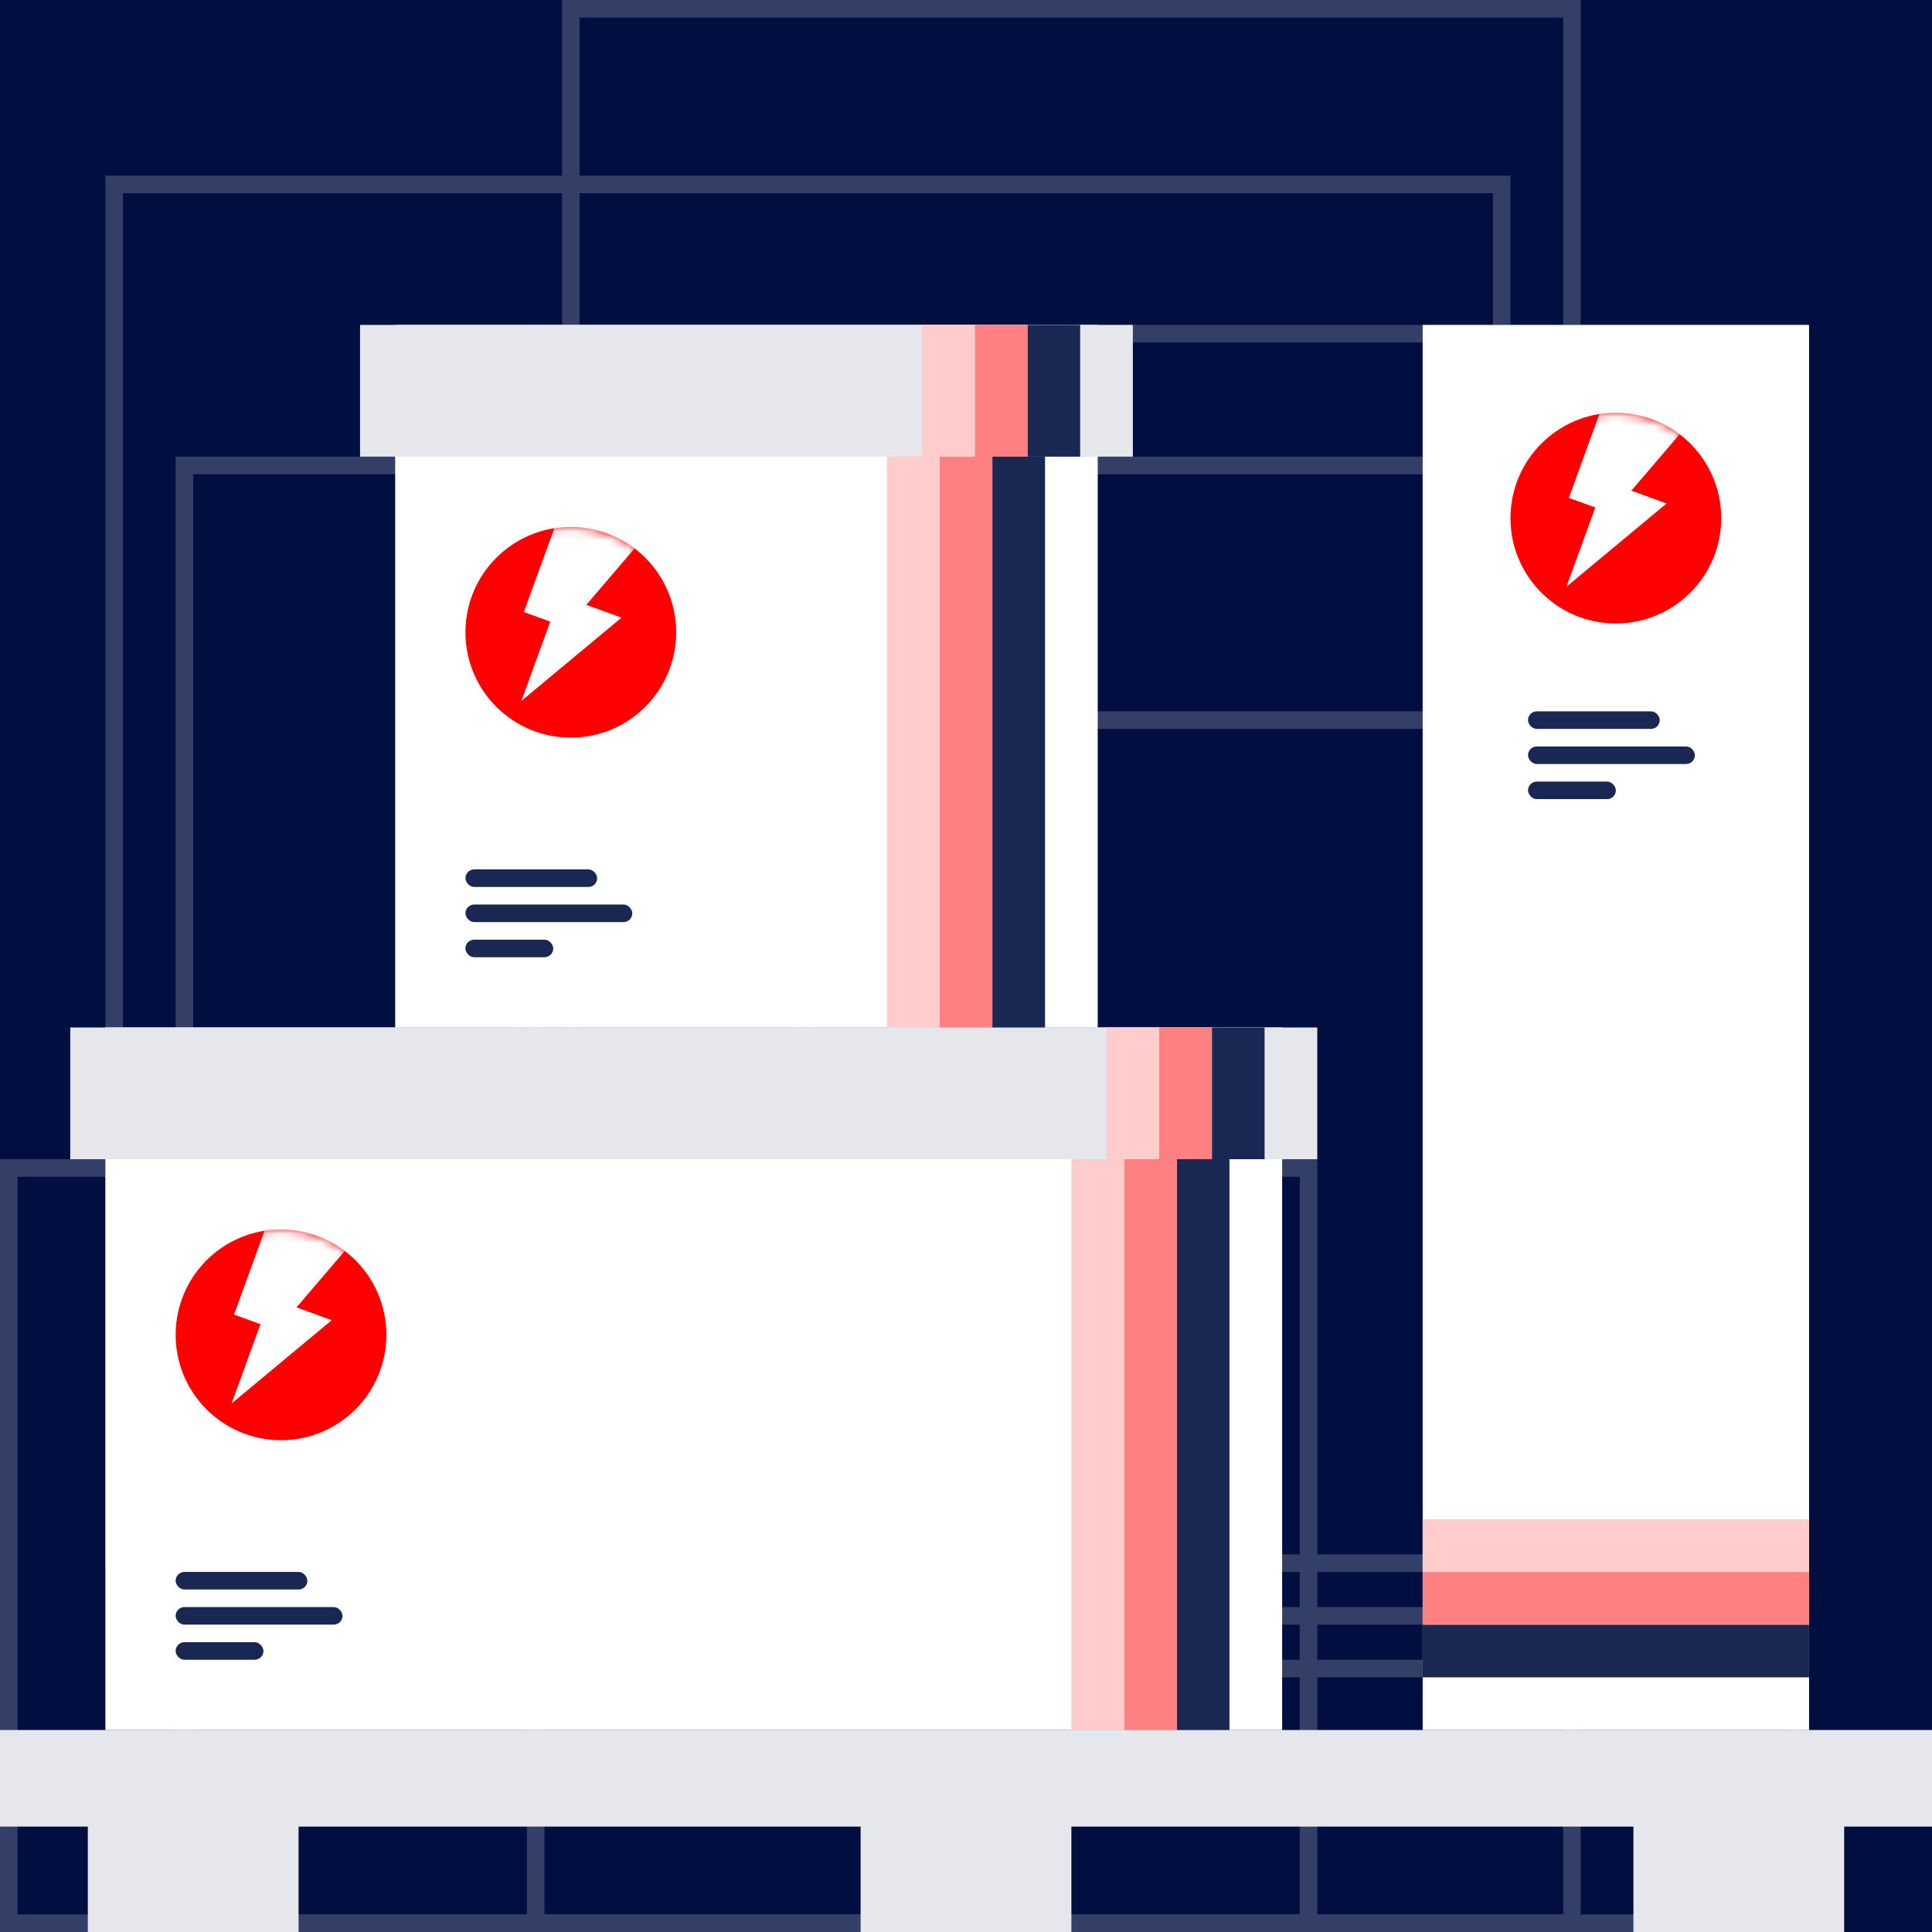<svg width="100%" height="100%" viewBox="0 0 220 220" fill="none" xmlns="http://www.w3.org/2000/svg">
<path d="M0 0H220V220H0V0Z" fill="#000F40"/>
<rect x="91" y="82" width="108" height="108" stroke="#333F66" stroke-width="2"/>
<rect x="1" y="133" width="148" height="86" stroke="#333F66" stroke-width="2"/>
<rect x="61" y="38" width="144" height="181" stroke="#333F66" stroke-width="2"/>
<rect x="21" y="53" width="158" height="166" stroke="#333F66" stroke-width="2"/>
<rect x="13" y="21" width="158" height="157" stroke="#333F66" stroke-width="2"/>
<rect x="65" y="1" width="114" height="183" stroke="#333F66" stroke-width="2"/>
<path fill-rule="evenodd" clip-rule="evenodd" d="M220 197H0V208H10V220H34V208H98V220H122V208H186V220H210V208H220V197Z" fill="#E5E7EC"/>
<rect x="162" y="37" width="44" height="160" fill="white"/>
<rect x="206" y="185" width="6" height="44" transform="rotate(90 206 185)" fill="#192753"/>
<rect x="206" y="179" width="6" height="44" transform="rotate(90 206 179)" fill="#FF8080"/>
<rect x="206" y="173" width="6" height="44" transform="rotate(90 206 173)" fill="#FFCCCC"/>
<rect x="174" y="81" width="15" height="2" rx="1" fill="#192753"/>
<rect x="174" y="85" width="19" height="2" rx="1" fill="#192753"/>
<rect x="174" y="89" width="10" height="2" rx="1" fill="#192753"/>
<circle cx="184" cy="59" r="12" fill="#FF0000"/>
<mask id="mask0" mask-type="alpha" maskUnits="userSpaceOnUse" x="172" y="47" width="24" height="24">
<circle cx="184" cy="59" r="12" fill="#FF0000"/>
</mask>
<g mask="url(#mask0)">
<path d="M182.667 45.667L178.654 56.693L181.661 57.787L178.377 66.808L189.771 57.334L185.762 55.874L191.688 48.95L182.667 45.667Z" fill="white"/>
</g>
<rect x="12" y="117" width="134" height="80" fill="white"/>
<rect x="8" y="117" width="142" height="15" fill="#E5E7EC"/>
<rect x="138" y="117" width="6" height="15" fill="#192753"/>
<rect x="132" y="117" width="6" height="15" fill="#FF8080"/>
<rect x="126" y="117" width="6" height="15" fill="#FFCCCC"/>
<rect x="134" y="132" width="6" height="65" fill="#192753"/>
<rect x="128" y="132" width="6" height="65" fill="#FF8080"/>
<rect x="122" y="132" width="6" height="65" fill="#FFCCCC"/>
<rect x="20" y="179" width="15" height="2" rx="1" fill="#192753"/>
<rect x="20" y="183" width="19" height="2" rx="1" fill="#192753"/>
<rect x="20" y="187" width="10" height="2" rx="1" fill="#192753"/>
<circle cx="32" cy="152" r="12" fill="#FF0000"/>
<mask id="mask1" mask-type="alpha" maskUnits="userSpaceOnUse" x="20" y="140" width="24" height="24">
<circle cx="32" cy="152" r="12" fill="#FF0000"/>
</mask>
<g mask="url(#mask1)">
<path d="M30.667 138.667L26.654 149.692L29.661 150.787L26.377 159.808L37.772 150.334L33.762 148.874L39.688 141.95L30.667 138.667Z" fill="white"/>
</g>
<rect x="45" y="37" width="80" height="80" fill="white"/>
<rect x="41" y="37" width="88" height="15" fill="#E5E7EC"/>
<rect x="117" y="37" width="6" height="15" fill="#192753"/>
<rect x="111" y="37" width="6" height="15" fill="#FF8080"/>
<rect x="105" y="37" width="6" height="15" fill="#FFCCCC"/>
<rect x="113" y="52" width="6" height="65" fill="#192753"/>
<rect x="107" y="52" width="6" height="65" fill="#FF8080"/>
<rect x="101" y="52" width="6" height="65" fill="#FFCCCC"/>
<rect x="53" y="99" width="15" height="2" rx="1" fill="#192753"/>
<rect x="53" y="103" width="19" height="2" rx="1" fill="#192753"/>
<rect x="53" y="107" width="10" height="2" rx="1" fill="#192753"/>
<circle cx="65" cy="72" r="12" fill="#FF0000"/>
<mask id="mask2" mask-type="alpha" maskUnits="userSpaceOnUse" x="53" y="60" width="24" height="24">
<circle cx="65" cy="72" r="12" fill="#FF0000"/>
</mask>
<g mask="url(#mask2)">
<path d="M63.667 58.667L59.654 69.692L62.661 70.787L59.377 79.808L70.772 70.334L66.762 68.874L72.688 61.95L63.667 58.667Z" fill="white"/>
</g>
</svg>
